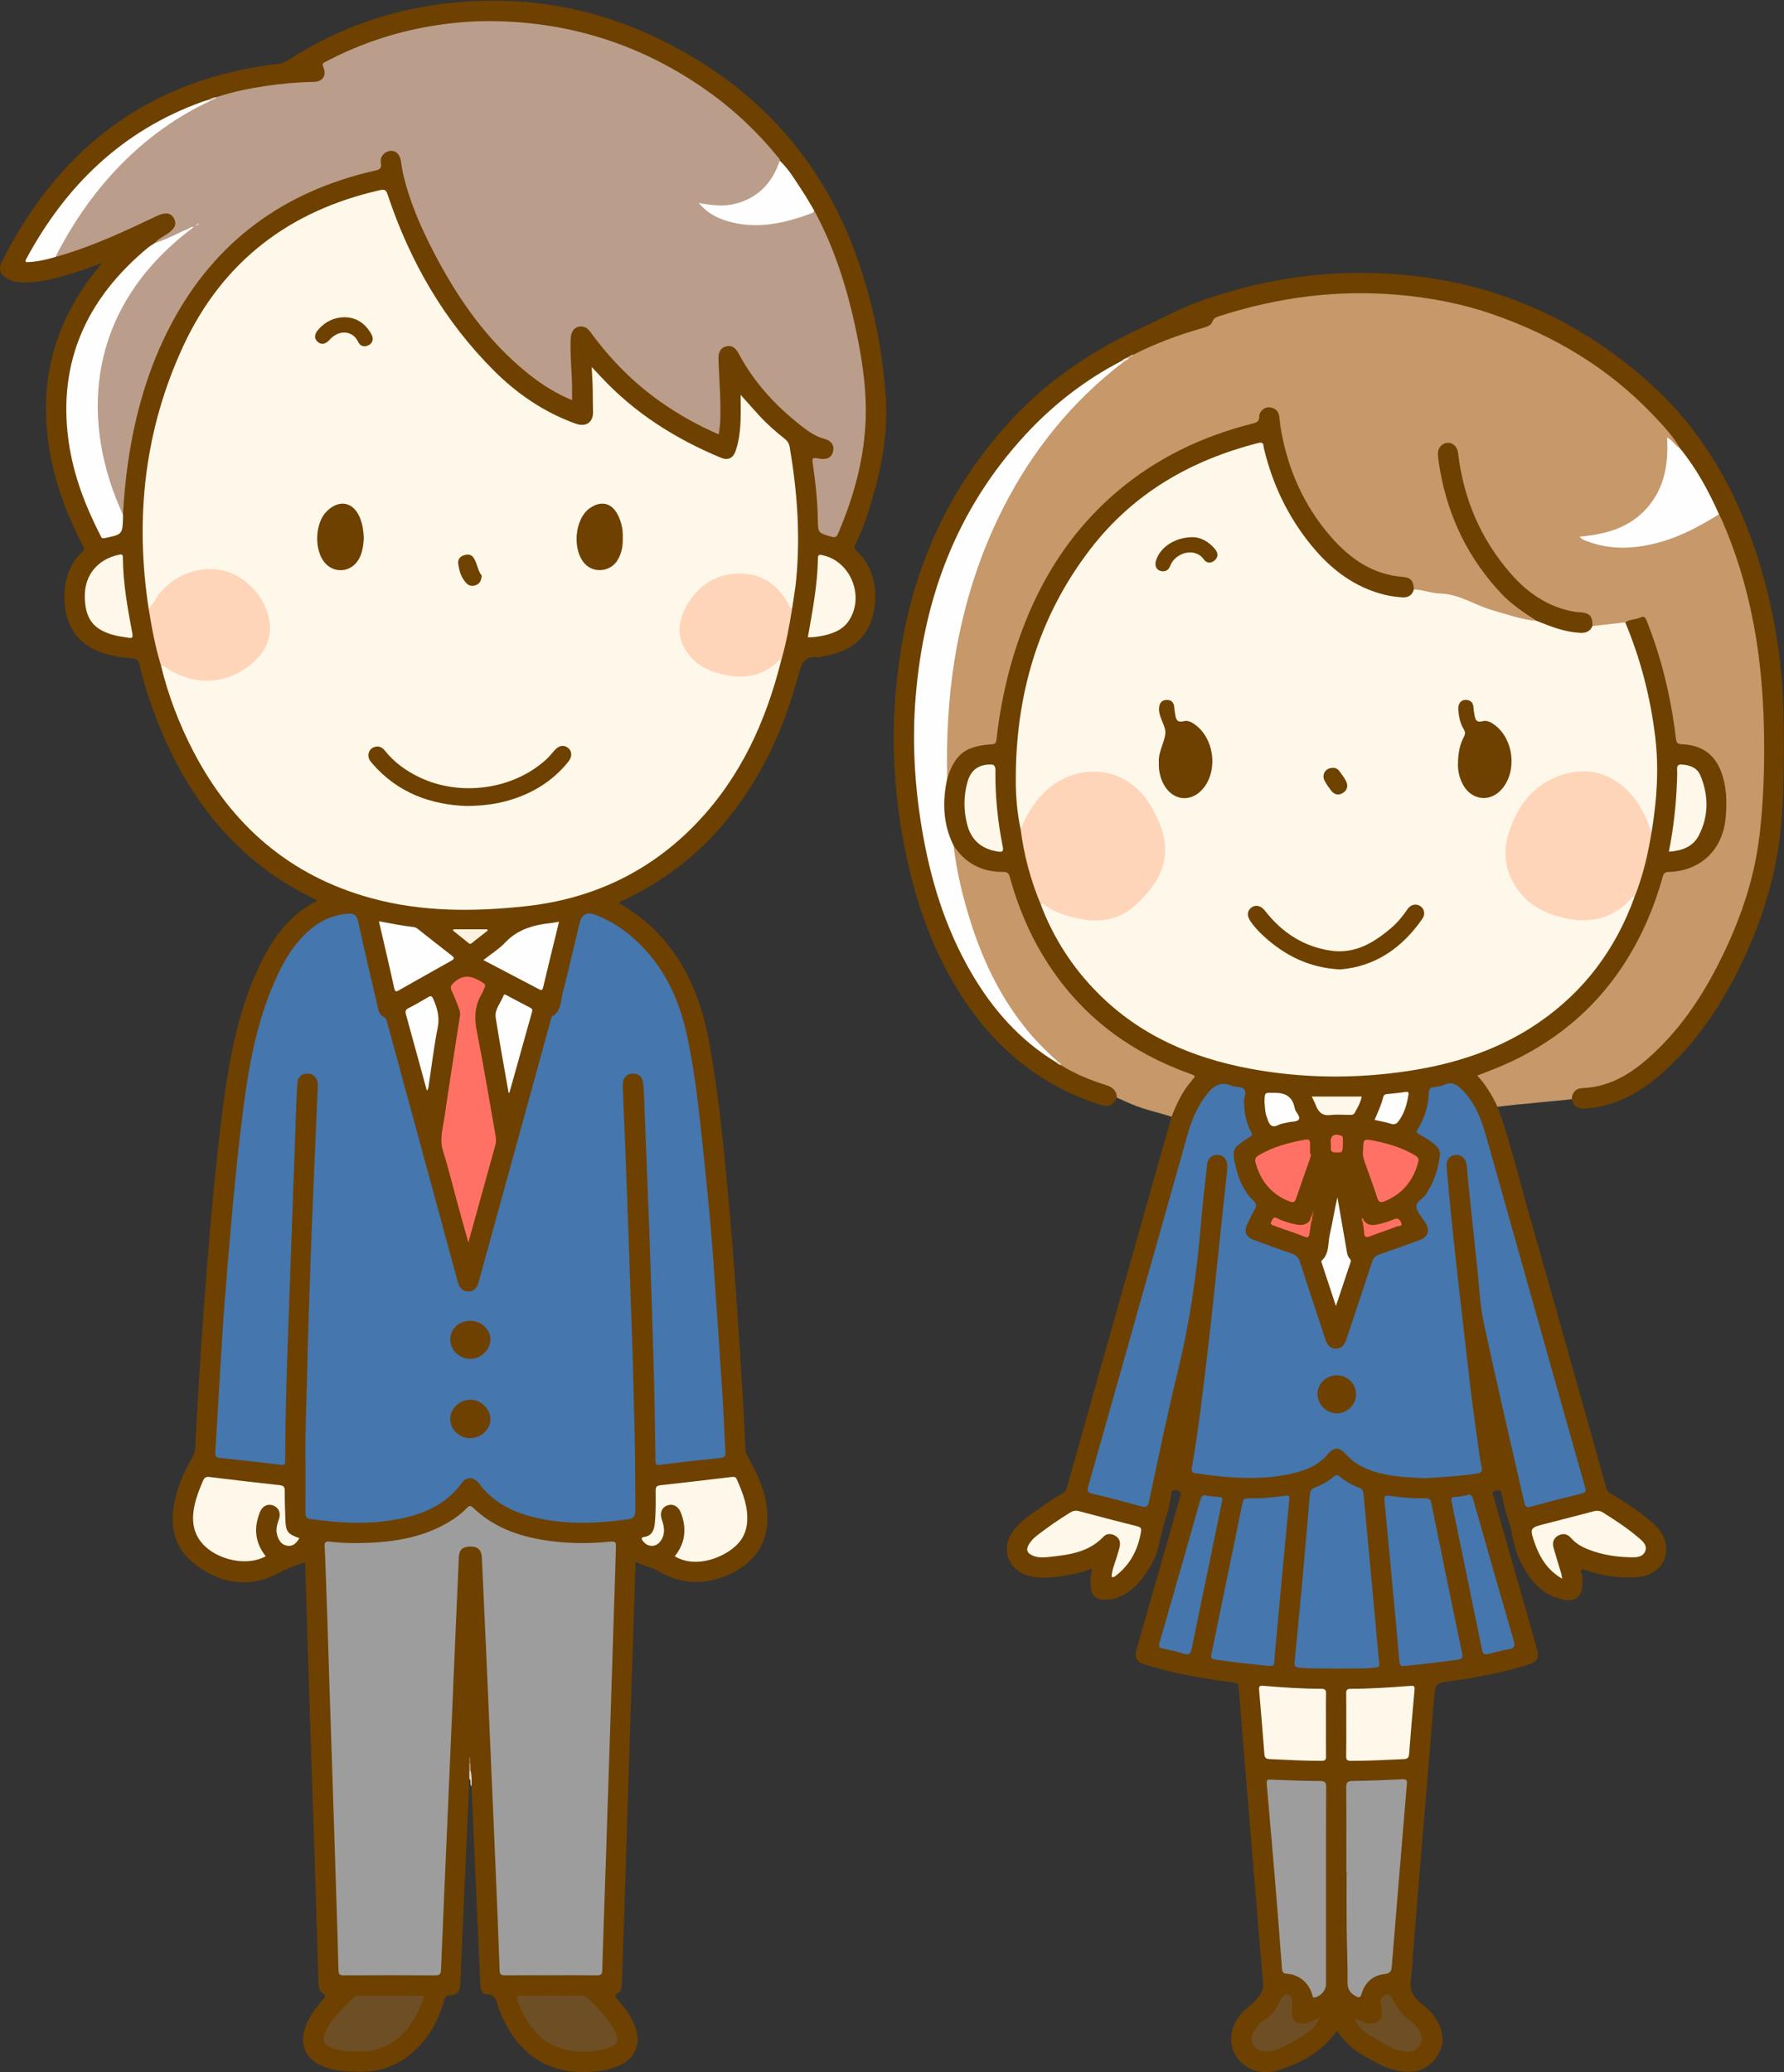<?xml version="1.0" encoding="UTF-8"?>
<!DOCTYPE svg PUBLIC "-//W3C//DTD SVG 1.1//EN" "http://www.w3.org/Graphics/SVG/1.1/DTD/svg11.dtd">
<svg version="1.1" xmlns="http://www.w3.org/2000/svg" xmlns:xlink="http://www.w3.org/1999/xlink" x="0" y="0" width="1407" height="1634" viewBox="0, 0, 1407, 1634">
  <rect x="0" y="0" width="1407" height="1634" fill="#333333" stroke="none"/>
  <defs>
    <clipPath id="Clip_1">
      <path d="M0.06,0.49 L1406.91,0.49 L1406.91,1634 L0.06,1634 z"/>
    </clipPath>
  </defs>
  <g id="Layer_1">
    <g clip-path="url(#Clip_1)">
      <path d="M370.14,1402.61 C367.771,1456.48 365.405,1510.34 363.03,1564.2 C362.753,1570.49 360.587,1573.14 354.378,1573.39 C351.198,1573.52 351.048,1575.43 350.444,1577.4 C345.985,1591.92 339.315,1605.19 328.247,1615.86 C316.23,1627.45 301.953,1633.55 285.087,1633.58 C275.557,1633.59 266.1,1633.45 256.986,1630.27 C240.32,1624.45 234.647,1610.83 242.214,1594.88 C245.452,1588.06 249.945,1582.08 254.927,1576.46 C256.449,1574.74 257.937,1573.55 254.724,1571.8 C251.888,1570.25 251.273,1567.17 251.18,1564 C250.337,1535.22 249.479,1506.44 248.545,1477.66 C247.097,1433.08 245.552,1388.5 244.112,1343.92 C242.983,1308.98 241.954,1274.04 240.863,1239.11 C240.791,1236.81 240.563,1234.52 240.385,1231.89 C233.702,1234.42 227.191,1236.3 221.06,1239.74 C196.115,1253.72 170.761,1248.26 150.818,1230.89 C135.443,1217.5 133.873,1199.66 138.398,1180.86 C141.103,1169.62 145.904,1159.21 151.644,1149.23 C153.097,1146.71 153.8,1144.16 153.95,1141.23 C156.497,1091.53 159.757,1041.88 163.776,992.277 C166.841,954.445 170.301,916.658 175.069,879.002 C179.713,842.32 185.659,805.916 200.103,771.527 C208.353,751.886 218.576,733.52 235.383,719.664 C239.89,715.948 244.829,712.899 250.521,710.104 C234.414,702.441 219.555,693.664 205.881,682.963 C168.285,653.541 142.82,615.326 125.212,571.456 C119.018,556.024 113.847,540.239 110.004,524.05 C109.267,520.945 108.168,519.478 104.58,519.207 C96.802,518.618 89.059,517.48 81.558,515.031 C62.885,508.936 52.527,495.679 51.054,476.116 C49.858,460.229 53.245,445.976 65.286,434.736 C67.37,432.791 65.872,431.546 65.11,430.05 C54.505,409.238 45.901,387.696 40.941,364.786 C28.431,307.008 40.603,255.256 78.636,209.781 C79.057,209.277 79.446,208.747 80.524,207.365 C73.296,209.923 67.038,212.301 60.676,214.357 C46.727,218.865 32.691,223.031 17.79,222.698 C13.22,222.595 8.832,221.726 4.94,219.241 C0.05,216.119 -1.286,211.906 1.275,206.796 C43.563,122.433 109.001,68.388 203.549,52.554 C208.304,51.758 213.096,51.161 217.885,50.586 C221.673,50.132 224.926,48.986 228.304,46.805 C261.551,25.333 297.812,11.317 336.833,4.871 C401.86,-5.871 464.345,3.076 523.249,32.434 C599.852,70.613 652.441,130.274 678.961,212.14 C689.927,245.992 696.813,280.658 698.75,316.24 C700.406,346.654 693.656,375.74 684.593,404.435 C681.888,413.001 678.468,421.306 674.575,429.396 C673.566,431.492 673.483,432.706 675.424,434.394 C694.319,450.828 693.009,480.897 683.981,496.52 C676.307,509.802 663.536,514.884 649.368,517.581 C647.898,517.861 646.377,518.449 644.949,518.285 C634.52,517.091 632.066,523.305 629.724,532.065 C617.993,575.922 599.219,616.374 569.367,651.127 C547.895,676.123 522.171,695.499 492.367,709.502 C490.902,710.19 489.117,710.39 488.212,712.062 C530.022,736.235 550.362,774.471 558.977,820.279 C566.554,860.564 570.461,901.316 574.226,942.09 C579.154,995.46 582.642,1048.93 585.857,1102.42 C586.675,1116.04 587.345,1129.67 587.954,1143.3 C588.066,1145.81 589.294,1147.72 590.415,1149.72 C597.672,1162.73 603.83,1176.17 605.049,1191.23 C606.959,1214.83 596.688,1231.55 575.212,1241.4 C555.704,1250.34 536.748,1249.55 518.502,1238.49 C513.08,1235.21 506.919,1234.79 501.257,1231.53 C500.436,1257.09 499.65,1282.02 498.831,1306.94 C497.585,1344.86 496.284,1382.78 495.068,1420.71 C493.947,1455.64 492.922,1490.58 491.825,1525.52 C491.417,1538.5 490.929,1551.47 490.468,1564.44 C490.378,1566.98 490.2,1569.75 487.854,1571.14 C484.322,1573.22 485.245,1574.81 487.474,1577.29 C493.733,1584.27 499.272,1591.81 501.83,1600.99 C505.133,1612.85 500.458,1622.92 489.358,1628.32 C484.698,1630.59 479.721,1631.87 474.592,1632.69 C437.681,1638.56 409.558,1622.83 395.173,1588.18 C394.346,1586.19 393.591,1584.16 392.92,1582.11 C391.429,1577.56 390.897,1572.7 383.954,1572.67 C380.426,1572.65 378.976,1568.91 378.82,1565.16 C377.922,1543.55 376.905,1521.94 375.945,1500.33 C374.587,1469.75 373.243,1439.16 371.893,1408.57 C371.247,1404.62 371.35,1400.59 370.696,1396.64 C370.38,1394.69 370.596,1392.72 370.533,1390.76 C370.695,1388.98 370.185,1387.15 371.007,1384.95 C370.128,1387.13 370.682,1388.96 370.503,1390.73 C370.549,1392.72 370.398,1394.7 370.615,1396.68 C371.081,1398.71 371.402,1400.73 370.14,1402.61" fill="#6E4100"/>
      <path d="M1181.06,872.731 C1190.73,898.957 1197.07,926.173 1204.72,952.99 C1225.61,1026.17 1246.14,1099.44 1266.71,1172.71 C1267.46,1175.4 1268.82,1176.88 1271.11,1178.21 C1282.5,1184.82 1293.44,1192.12 1303.35,1200.8 C1310.85,1207.36 1315.51,1215.49 1313.7,1225.92 C1312.04,1235.41 1302.93,1242.63 1291.5,1243.6 C1277.71,1244.76 1264.33,1242.38 1251.2,1238.33 C1249.96,1237.94 1248.62,1236.85 1247.46,1237.81 C1246.18,1238.85 1247.19,1240.18 1247.67,1241.41 C1247.96,1242.15 1247.89,1243.04 1247.96,1243.87 C1249.25,1259.87 1242.41,1265.17 1227.17,1259.76 C1214.07,1255.11 1206.31,1244.78 1200.02,1233.16 C1195.7,1225.2 1193.79,1216.55 1192.08,1207.63 C1190.81,1201.01 1187.8,1194.56 1186.46,1187.76 C1185.89,1184.83 1185.1,1181.93 1184.48,1179 C1183.94,1176.4 1183.98,1174.15 1179.71,1175.35 C1175.45,1176.56 1177.51,1178.72 1178.03,1180.53 C1188.11,1216.01 1198.27,1251.47 1208.41,1286.93 C1209.65,1291.25 1210.84,1295.57 1212.05,1299.89 C1214.14,1307.37 1212.58,1310.4 1205.29,1312.66 C1185.54,1318.78 1165.31,1322.69 1144.86,1325.49 C1131.67,1327.3 1131.92,1327.11 1130.86,1340.62 C1128.16,1375.13 1125.18,1409.62 1122.32,1444.11 C1119.85,1473.98 1117.38,1503.84 1114.93,1533.71 C1114.17,1542.99 1113.86,1552.34 1112.62,1561.56 C1111.49,1569.97 1115.32,1575.5 1121.42,1580.17 C1129.77,1586.57 1135.82,1594.38 1137.44,1605.1 C1139.47,1618.54 1127.13,1632.96 1113.56,1633.62 C1103.88,1634.08 1095.18,1631.62 1086.8,1627.17 C1067.55,1616.92 1064.85,1614.81 1054.34,1601.44 C1042.62,1618.02 1025.7,1627.09 1006.99,1632.72 C990.499,1637.67 973.952,1627.82 971.385,1612.1 C969.211,1598.79 976.281,1589.05 986.022,1581.18 C989.747,1578.17 992.875,1575.02 994.937,1570.71 C995.896,1568.7 996.383,1566.86 996.19,1564.55 C992.112,1516.13 988.128,1467.69 984.144,1419.25 C981.728,1389.89 979.234,1360.53 977.063,1331.14 C976.756,1326.98 974.608,1326.92 971.658,1326.55 C948.696,1323.65 925.961,1319.58 903.788,1312.79 C895.988,1310.4 894.437,1307.4 896.732,1299.36 C908.038,1259.75 919.34,1220.14 930.707,1180.55 C931.552,1177.6 931.839,1175.89 927.846,1175.17 C925.211,1174.69 924.423,1174.71 923.914,1177.4 C922.738,1183.6 921.916,1189.98 919.791,1195.88 C915.053,1209.01 914.664,1223.51 906.95,1235.72 C901.641,1244.12 895.815,1251.91 887.084,1257.04 C881.647,1260.24 875.785,1261.86 869.437,1261.34 C864.557,1260.93 861.535,1258.57 860.555,1253.49 C859.526,1248.15 860.192,1242.93 861.203,1237.03 C852.33,1239.97 843.881,1242.16 835.185,1243.09 C827.082,1243.95 818.926,1244.92 810.915,1242.45 C794.138,1237.27 788.831,1220.16 799.755,1206.33 C804.555,1200.26 810.65,1195.6 817.031,1191.31 C823.931,1186.67 830.456,1181.42 837.95,1177.75 C840.693,1176.4 841.116,1174.09 841.772,1171.77 C854.862,1125.39 867.894,1079 880.981,1032.63 C895.285,981.945 909.633,931.27 923.962,880.59 C923.717,875.517 926.328,871.311 928.455,867.087 C931.143,861.749 934.148,856.489 938.292,852.098 C940.9,849.334 939.686,848.392 936.837,847.394 C917.234,840.524 899.007,830.994 881.93,819.164 C853.862,799.719 832.243,774.617 816.078,744.681 C807.338,728.496 800.732,711.44 795.716,693.768 C794.825,690.63 793.393,688.98 789.9,688.866 C772.862,688.311 759.524,681.12 750.525,666.386 C741.92,649.605 741.848,632.035 745.661,614.104 C747.073,610.908 747.556,607.369 749.256,604.269 C755.705,592.511 765.53,585.969 778.998,585.44 C782.93,585.285 784.298,583.956 784.816,579.917 C791.459,528.173 806.411,479.262 836.083,435.771 C858.307,403.196 886.742,377.282 921.518,358.333 C942.001,347.172 963.59,339.085 986.037,333.096 C989.199,332.252 991.257,331.062 992.13,327.521 C993.349,322.573 997.366,319.727 1001.46,320.006 C1005.74,320.298 1009.61,323.851 1010.23,328.835 C1012.22,344.965 1015.98,360.614 1022.15,375.669 C1030.46,395.937 1041.69,414.397 1057.46,429.669 C1071.02,442.799 1086.69,452.207 1106.25,453.52 C1113.16,453.984 1115.98,457.55 1116.11,464.764 C1114.21,470.616 1111.11,472.771 1104.97,472.27 C1084.49,470.598 1066.63,462.564 1051.23,449.225 C1023.38,425.083 1006.48,394.223 996.905,359.015 C996.511,357.569 996.093,356.121 995.828,354.649 C995.219,351.268 993.447,350.352 990.114,351.243 C976.244,354.949 962.715,359.61 949.574,365.375 C922.58,377.217 898.485,393.467 877.772,414.376 C852.285,440.105 834.281,470.668 821.907,504.594 C812.1,531.479 805.903,559.192 803.108,587.687 C800.93,609.89 803.061,631.864 806.104,653.814 C809.108,673.887 814.345,693.361 821.742,712.256 C829.95,733.604 841.546,752.954 856.218,770.465 C883.693,803.257 919.07,823.466 959.725,835.149 C982.386,841.661 1005.56,844.924 1029.08,846.498 C1041.59,847.334 1054.08,847.691 1066.52,847.159 C1109.97,845.301 1152.28,838.247 1191.47,817.906 C1230.66,797.562 1259.8,767.525 1278.98,727.773 C1282.24,721.018 1285.46,714.253 1287.99,707.177 C1294.21,690.231 1298.36,672.755 1301.43,654.998 C1303.74,640.207 1304.99,625.288 1305.33,610.368 C1305.97,581.188 1300.05,552.904 1292.27,524.954 C1289.55,515.174 1286.11,505.643 1282.39,496.207 C1281.78,494.667 1281.07,493.146 1281.08,491.435 C1281.25,489.445 1282.7,488.681 1284.32,488.084 C1285.1,487.795 1285.92,487.633 1286.73,487.435 C1298.45,484.565 1298.32,484.612 1302.55,495.857 C1312.87,523.273 1319.23,551.634 1323.02,580.611 C1323.39,583.417 1324.08,585.013 1327.37,585.443 C1348.05,588.147 1358.4,598.462 1361.89,619.477 C1364.23,633.534 1363.55,647.381 1358.25,660.722 C1351.34,678.145 1337.79,686.962 1319.65,688.701 C1314.69,689.177 1312.73,690.925 1311.48,695.343 C1304.35,720.514 1293.7,744.103 1278.79,765.655 C1258.61,794.803 1232.78,817.57 1201.27,833.874 C1190.47,839.466 1179.43,844.501 1167.48,848.4 C1171.89,854.525 1176.62,860.284 1179.63,867.117 C1180.41,868.899 1181.82,870.545 1181.06,872.731" fill="#6E4100"/>
      <path d="M1115.08,464.766 C1114.82,458.039 1112.64,455.366 1106.45,454.901 C1082.79,453.12 1064.93,440.688 1049.93,423.573 C1028.67,399.326 1015.97,370.895 1010.34,339.24 C1009.7,335.645 1009.43,331.987 1008.93,328.365 C1008.32,323.885 1005.38,321.647 1001.21,321.176 C997.357,320.74 993.184,324.254 993.147,328.454 C993.114,332.173 991.52,333.068 988.329,333.868 C948.007,343.977 911.338,361.494 879.721,388.749 C852.874,411.892 832.143,439.787 816.844,471.752 C802.296,502.147 793.137,534.161 787.96,567.378 C787.141,572.627 786.466,577.904 785.925,583.189 C785.684,585.544 784.988,586.713 782.355,586.888 C761.423,588.282 753.537,594.324 747.085,613.651 C745.294,612.133 745.696,610.019 745.644,608.074 C744.54,566.922 748.465,526.244 758.259,486.265 C771.795,431.019 795.173,380.433 831.417,336.221 C847.089,317.104 864.644,299.888 884.533,285.132 C886.579,283.85 888.609,282.534 890.561,281.101 C891.839,280.359 892.812,279.252 893.904,278.28 C910.76,269.312 928.728,263.179 946.902,257.614 C950.552,256.496 953.73,255.076 955.777,251.695 C957.174,249.389 959.578,248.557 961.97,247.771 C984.52,240.362 1007.63,235.539 1031.14,232.329 C1045.03,230.432 1059.07,229.466 1072.94,229.665 C1110.73,230.205 1147.91,235.096 1183.64,248.64 C1216.28,261.014 1246.87,276.842 1274.35,298.533 C1292.62,312.96 1308.9,329.308 1323.08,347.761 C1324.35,349.421 1326.04,351.066 1325.16,353.559 C1320.82,354.26 1319.81,349.737 1316.24,348.038 C1317.03,367.653 1313.45,385.894 1300.28,401.05 C1287.13,416.187 1269.49,421.833 1249.58,424.285 C1258.3,428.255 1266.8,429.94 1275.57,430.305 C1294.8,431.104 1312.82,426.322 1330.04,418.1 C1337.24,414.659 1344.39,411.086 1351.07,406.662 C1352.58,405.663 1354.13,404.551 1356.15,405.316 C1358.11,406.556 1358.88,408.614 1359.74,410.594 C1375.82,447.56 1384.7,486.331 1389.46,526.254 C1393.16,557.29 1392.72,588.411 1392.1,619.492 C1391.3,659.22 1384.35,697.893 1368.6,734.713 C1355.36,765.685 1339.09,794.819 1316.6,820.073 C1302.29,836.147 1285.94,849.693 1265,856.556 C1261.66,857.649 1258.24,858.803 1254.78,858.758 C1248.13,858.672 1242.7,860.366 1239.64,866.795 C1224.87,868.224 1210.09,869.632 1195.32,871.094 C1190.56,871.566 1185.81,872.181 1181.06,872.731 C1176.95,863.964 1172.07,855.677 1165.05,848.113 C1176.74,843.731 1187.92,839.266 1198.68,833.762 C1245.82,809.633 1279.12,772.775 1299.88,724.274 C1304.47,713.55 1308.26,702.55 1311.36,691.32 C1312.08,688.693 1313.03,687.634 1316,687.551 C1341.47,686.842 1358.85,669.822 1361.03,644.487 C1362.09,632.209 1361.79,620.239 1357.47,608.615 C1352.17,594.315 1341.41,587.395 1326.53,586.888 C1322.66,586.757 1322.13,585.482 1321.72,582.037 C1317.87,550.046 1310.51,518.908 1298.47,488.942 C1297.52,486.581 1296.32,485.711 1294.01,486.82 C1290.12,488.684 1285.47,488.17 1281.8,490.733 C1273.72,494.006 1265.18,494.143 1256.66,494.394 C1254.96,493.73 1254.8,492.152 1254.6,490.693 C1254.03,486.54 1251.32,484.49 1247.51,484.174 C1220.19,481.912 1200.69,466.642 1184.64,446.03 C1165.22,421.076 1153.3,392.859 1149.37,361.378 C1149.19,359.892 1148.92,358.412 1148.57,356.958 C1147.62,352.955 1144.6,350.392 1141.33,350.731 C1138.05,351.07 1135.27,354.218 1135.37,358.233 C1135.51,363.891 1136.5,369.496 1137.68,375.019 C1144.08,405.117 1156.17,432.563 1175.69,456.59 C1184.9,467.931 1195.38,477.742 1207.91,485.343 C1209.57,486.352 1212.7,486.775 1211.59,490.137 C1209.51,491.346 1207.38,490.66 1205.28,490.235 C1187.79,486.684 1170.9,481.166 1154.62,473.902 C1149.82,471.758 1144.89,470.769 1139.78,470.02 C1131.44,468.797 1122.92,468.336 1115.08,464.766" fill="#C6986A"/>
      <path d="M1325.02,353.586 C1319.3,343.53 1311.37,335.211 1303.49,326.943 C1268.2,289.905 1225.51,264.609 1177.42,247.871 C1153.25,239.458 1128.4,234.755 1102.96,232.506 C1054.74,228.243 1007.82,234.411 961.896,249.21 C959.529,249.973 957.354,250.535 956.295,253.459 C955.135,256.661 951.886,257.693 948.753,258.575 C929.837,263.903 911.472,270.677 893.95,279.636 C892.828,280.803 891.029,280.895 889.96,282.151 C888.204,283.384 886.34,284.435 884.477,285.495 C867.673,295.718 851.049,306.172 835.906,318.835 C806,343.841 782.185,373.71 763.757,408.006 C743.393,445.903 731.22,486.368 725.663,528.891 C722.834,550.538 721.435,572.337 722.422,594.147 C724.013,629.328 728.456,664.141 738.471,698.047 C748.268,731.216 762.089,762.458 783.078,790.212 C796.979,808.592 813.7,823.944 833.046,836.445 C834.456,837.509 836.058,838.253 837.591,839.113 C848.65,845.735 860.627,850.254 872.73,854.481 C875.746,855.534 878.799,856.596 880.456,859.567 C881.476,861.397 882.705,863.411 880.867,865.527 C877.145,872.35 874.783,873.325 867.127,870.883 C818.063,855.231 781.821,823.646 755.199,780.319 C733.513,745.028 720.721,706.374 712.99,665.914 C706.657,632.766 703.857,599.278 705.214,565.568 C708.807,476.277 736.701,396.41 798.455,330.202 C827.892,298.642 863.18,275.31 902.483,257.499 C916.925,250.955 930.772,243.074 945.793,237.735 C984.801,223.871 1024.91,215.871 1066.37,215.231 C1156.74,213.835 1235.93,242.917 1302.83,303.717 C1341.45,338.817 1367.04,382.717 1383.74,431.888 C1399.44,478.126 1406.74,525.78 1406.88,574.567 C1406.96,601.707 1407.1,628.829 1404.2,655.896 C1400.66,688.979 1391.25,720.365 1377.72,750.565 C1362.77,783.909 1343.79,814.664 1317.33,840.273 C1300.96,856.125 1282.63,868.78 1259.62,872.999 C1256.2,873.626 1252.69,873.834 1249.21,874.072 C1243.96,874.431 1240.58,872.179 1239.64,866.795 C1239.81,861.381 1242.87,858.235 1247.99,858.023 C1272.14,857.028 1290.21,844.059 1306.63,828.212 C1331.3,804.392 1348.63,775.493 1362.76,744.558 C1373.86,720.263 1382.12,695.019 1386.31,668.597 C1388,657.952 1389.01,647.173 1389.79,636.415 C1391.56,611.823 1391.76,587.162 1390.79,562.552 C1388.7,509.835 1379.29,458.596 1357.98,409.968 C1357.31,408.448 1356.48,407 1355.73,405.519 C1354.25,404.86 1353.59,403.551 1352.94,402.163 C1345.66,386.432 1337,371.512 1326.63,357.6 C1325.74,356.396 1324.72,355.26 1325.02,353.586" fill="#6E4100"/>
    </g>
    <path d="M880.867,865.527 C880.685,859.846 877.379,857.199 872.201,855.575 C859.886,851.711 847.936,846.903 836.94,839.998 C835.93,838.575 834.372,837.859 832.977,836.928 C817.306,824.202 804.481,808.981 793.75,791.963 C770.511,755.107 758.256,714.342 751.158,671.76 C750.86,669.971 750.393,668.108 752.027,666.626 C761.303,680.974 774.716,687.693 791.564,687.536 C795.73,687.497 796.019,690.133 796.754,692.775 C803.898,718.466 814.603,742.546 829.668,764.575 C856.629,804 893.455,830.47 938.106,846.529 C943.222,848.369 943.195,848.279 939.597,852.44 C932.43,860.73 927.928,870.515 923.962,880.591 C913.594,877.146 902.798,875.059 892.702,870.759 C888.734,869.068 884.811,867.274 880.867,865.527" fill="#C6986A"/>
    <path d="M371.208,1396.4 C372.177,1400.42 372.045,1404.49 371.893,1408.57 C370.025,1406.96 372.034,1404.21 370.14,1402.61 C370.145,1400.61 370.151,1398.62 370.156,1396.62 C370.411,1396.08 370.762,1396 371.208,1396.4" fill="#E0D8CF"/>
    <path d="M616.096,520.722 C604.167,568.555 584.297,612.324 549.936,648.49 C513.008,687.357 467.254,708.909 414.355,714.602 C373.522,718.996 332.588,719.175 292.472,708.139 C228.599,690.568 182.866,650.839 152.553,592.598 C141.318,571.012 132.674,548.404 126.953,524.716 C128.857,523.726 128.939,523.61 130.611,524.789 C138.852,530.602 148.231,533.19 158.014,534.815 C181.924,538.788 200.32,525.372 209.521,505.762 C212.145,500.168 212.53,494.168 210.777,488.193 C205.071,468.74 193.874,454.615 172.852,450.968 C154.525,447.789 139.605,454.611 127.434,468.112 C124.989,470.825 123.051,473.961 121.2,477.136 C120.368,478.562 119.756,480.774 117.201,479.697 C106.301,408.171 113.996,338.826 144.456,273.03 C175.391,206.206 228.366,165.967 300.017,149.855 C304.38,148.874 304.942,151.113 305.946,154.115 C323.468,206.479 350.4,253.218 389.654,292.369 C408.096,310.763 429.27,325.15 454.037,334.084 C462.439,337.115 467.878,332.686 467.698,325.009 C467.562,319.209 467.572,313.372 467.482,307.555 C467.394,301.909 466.98,296.267 466.65,289.374 C469.605,292.513 471.806,294.829 473.982,297.169 C500.521,325.703 532.643,345.976 568.38,360.865 C574.265,363.316 578.309,361.295 580.329,355.139 C584.614,342.078 584.253,328.563 584.126,315.076 C584.117,314.113 584.125,313.15 584.125,311.354 C589.151,316.957 593.687,322.082 598.298,327.138 C604.595,334.041 611.537,340.273 618.894,346.003 C621.193,347.794 622.357,349.825 622.822,352.551 C628.727,387.146 631.28,421.914 627.949,456.949 C627.225,464.559 625.84,472.106 624.76,479.681 C621.306,480.652 621.09,477.465 620.078,475.739 C613.798,465.038 605.049,457.632 592.812,454.754 C567.069,448.7 539.578,468.458 537.424,494.702 C536.477,506.244 541.843,515.367 550.827,521.622 C565.447,531.8 581.612,535.383 599.1,529.414 C604.118,527.701 607.954,524.24 612.129,521.231 C613.133,520.507 614.418,517.787 616.096,520.722" fill="#FEF8EA"/>
    <path d="M240.926,1151.99 C240.438,1131.1 241.78,1106.64 242.246,1082.17 C242.845,1050.73 244.12,1019.3 245.178,987.874 C245.732,971.413 246.404,954.956 247.093,938.5 C248.248,910.913 249.458,883.328 250.65,855.742 C250.86,850.877 247.789,846.989 243.378,846.571 C238.434,846.102 234.885,848.815 234.501,854.481 C233.734,865.764 233.459,877.083 233.048,888.39 C231.983,917.656 230.953,946.924 229.91,976.192 C229.246,994.813 228.632,1013.44 227.912,1032.06 C226.369,1071.98 225.033,1111.9 224.958,1151.85 C224.952,1154.64 224.422,1155.48 221.256,1155.07 C205.429,1153.04 189.564,1151.3 173.692,1149.65 C170.745,1149.35 169.609,1148.47 169.799,1145.41 C171.17,1123.33 172.386,1101.24 173.732,1079.17 C174.775,1062.06 175.778,1044.96 177.082,1027.87 C178.828,1005 180.706,982.131 182.792,959.283 C184.681,938.589 186.67,917.897 189.069,897.257 C193.909,855.603 199.168,813.995 216.105,775.02 C223.394,758.246 232.258,742.478 247.09,730.974 C255.06,724.794 264.119,721.362 274.161,720.505 C278.666,720.12 281.318,721.183 282.461,726.531 C287.324,749.281 292.792,771.902 298.005,794.578 C298.695,797.58 299.539,800.435 302.61,801.864 C304.762,802.866 305.009,804.937 305.524,806.827 C318.032,852.702 330.52,898.582 343.009,944.462 C349.035,966.6 355.076,988.734 361.063,1010.88 C362.221,1015.17 364.601,1018.32 369.208,1018.35 C373.772,1018.39 376.232,1015.49 377.44,1011.08 C388.911,969.236 400.492,927.422 412.016,885.592 C419.478,858.507 426.895,831.41 434.344,804.322 C434.607,803.363 434.711,801.934 435.361,801.573 C442.507,797.607 441.976,790.01 443.606,783.681 C448.414,765.013 452.69,746.208 457.198,727.461 C458.726,721.109 463.007,718.894 469.394,721.276 C480.926,725.577 491.099,732.154 500.228,740.328 C523.242,760.937 535.636,787.372 541.94,817.065 C546.571,838.874 549.6,860.943 552.009,883.088 C554.76,908.373 557.413,933.672 559.76,958.997 C561.478,977.539 562.717,996.128 564.023,1014.71 C566.028,1043.24 567.996,1071.78 569.802,1100.32 C570.747,1115.27 571.239,1130.24 572.106,1145.18 C572.298,1148.49 571.118,1149.35 567.953,1149.67 C552.243,1151.26 536.542,1152.98 520.887,1155.04 C517.462,1155.49 516.992,1154.62 516.948,1151.62 C516.623,1129.15 516.31,1106.67 515.705,1084.2 C514.844,1052.26 513.774,1020.34 512.718,988.406 C512.14,970.948 511.417,953.494 510.74,936.038 C509.746,910.437 508.744,884.836 507.712,859.235 C507.632,857.25 507.335,855.268 507.059,853.296 C506.498,849.295 504.088,846.986 500.161,846.612 C496.084,846.225 493.092,847.872 491.676,851.999 C490.826,854.476 491.184,856.951 491.281,859.427 C491.905,875.385 492.617,891.34 493.224,907.299 C494.267,934.731 495.279,962.164 496.259,989.598 C496.966,1009.39 497.485,1029.18 498.293,1048.97 C499.319,1074.08 499.618,1099.21 500.404,1124.33 C501.091,1146.31 500.827,1168.28 501.11,1190.26 C501.175,1195.31 500.073,1197.41 494.573,1198.13 C468.802,1201.52 443.167,1202.46 417.817,1195.53 C401.871,1191.16 387.957,1183.46 377.836,1169.83 C373.853,1164.47 368.031,1164.11 364.426,1169.08 C351.03,1187.57 331.656,1194.99 310.254,1198.54 C288.364,1202.18 266.501,1200.95 244.656,1197.69 C241.068,1197.16 240.906,1195.25 240.912,1192.57 C240.942,1180.25 240.926,1167.92 240.926,1151.99" fill="#4576AD"/>
    <path d="M641.963,165.732 C659.75,198.345 669.984,233.511 676.982,269.746 C680.773,289.376 683.343,309.201 682.774,329.213 C681.863,361.216 673.484,391.549 660.921,420.837 C659.778,423.5 658.405,424.041 655.528,423.187 C645.254,420.137 645.199,420.272 644.996,409.702 C644.718,395.213 643.278,380.827 641.156,366.502 C640.312,360.807 640.499,360.597 645.995,361.623 C652.036,362.75 655.903,360.793 657.042,356.035 C658.203,351.186 655.706,347.481 649.966,345.961 C643.008,344.117 637.307,339.997 631.822,335.719 C611.515,319.883 594.408,301.218 582.273,278.295 C580.215,274.407 577.252,271.99 572.594,273.147 C568.196,274.24 566.472,277.828 566.64,283.293 C567.152,299.927 568.792,316.535 567.959,333.199 C567.81,336.168 567.264,339.118 566.848,342.522 C550.27,335.357 534.941,326.742 520.516,316.545 C499.663,301.806 481.975,283.833 466.776,263.357 C465.102,261.101 463.548,258.604 460.593,257.781 C454.938,256.204 450.486,259.903 450.129,266.486 C449.416,279.655 451.071,292.764 451.174,305.913 C451.199,309.021 451.178,312.13 451.178,315.538 C438.573,310.364 427.223,303.206 416.681,294.762 C384.206,268.748 361.028,235.436 342.084,198.906 C331.723,178.929 322.723,158.364 317.758,136.27 C317.067,133.195 316.646,130.056 316.178,126.934 C315.385,121.652 312.18,118.572 307.808,118.977 C303.251,119.4 299.442,123.532 300.354,128.449 C301.305,133.578 298.474,133.899 294.917,134.716 C223.573,151.106 169.515,190.432 135.031,255.581 C116.926,289.786 106.536,326.415 100.984,364.562 C98.994,378.233 97.76,391.965 96.952,405.746 C95.018,405.766 94.507,404.196 93.951,402.868 C81.324,372.709 73.597,341.5 75.909,308.59 C78.346,273.896 91.018,242.971 112.685,215.795 C123.152,202.667 134.94,190.847 147.745,181.942 C141.355,185.31 133.602,188.675 125.797,191.92 C124.59,192.422 123.22,192.741 122.029,191.682 C124.631,188.547 128.294,186.836 131.592,184.658 C137.983,180.437 139.658,176.849 137.154,172.191 C134.683,167.594 130.295,167.141 123.308,170.49 C100.072,181.625 76.68,192.399 52.059,200.215 C49.373,201.067 46.64,201.772 43.928,202.546 C42.734,200.362 44.214,198.659 45.127,197.006 C56.254,176.854 68.842,157.752 84.012,140.311 C103.459,117.952 126.162,99.768 151.81,85.123 C156.146,82.647 160.693,80.594 165.438,79.012 C167.338,78.255 169.319,77.676 171.036,76.506 C183.654,72.332 196.64,69.723 209.745,67.761 C222.079,65.914 234.49,64.799 246.986,64.618 C254.62,64.507 257.826,59.717 254.893,52.602 C253.74,49.802 255.359,49.488 256.907,48.669 C281.035,35.907 306.517,26.961 333.304,21.784 C352.958,17.985 372.806,16.229 392.832,16.728 C452.7,18.222 507.152,36.231 556.215,70.508 C577.765,85.563 596.787,103.383 613.431,123.735 C614.154,124.619 615.135,125.381 614.991,126.723 C616.649,129.129 615.23,131.225 614.184,133.239 C601.547,157.582 582.882,165.955 557.546,162.483 C556.771,162.377 556.012,162.133 554.431,161.933 C563.555,169.934 573.555,173.88 584.647,175.313 C604.714,177.907 623.595,173.334 641.963,165.732" fill="#BB9D8C"/>
    <path d="M434.611,1557.53 C422.447,1557.53 410.283,1557.45 398.122,1557.59 C395.145,1557.62 394.164,1556.78 394.054,1553.67 C393.11,1527.07 392.008,1500.47 390.891,1473.88 C389.592,1442.96 388.235,1412.05 386.892,1381.14 C385.904,1358.38 384.918,1335.61 383.896,1312.85 C382.628,1284.6 381.329,1256.36 380.029,1228.12 C379.761,1222.3 376.849,1219.44 371.348,1219.49 C364.714,1219.55 362.16,1221.84 361.873,1228.22 C360.813,1251.82 359.786,1275.42 358.766,1299.02 C357.415,1330.26 356.091,1361.5 354.741,1392.74 C353.801,1414.51 352.832,1436.28 351.885,1458.05 C350.502,1489.79 349.092,1521.53 347.804,1553.28 C347.677,1556.42 346.806,1557.62 343.445,1557.6 C319.286,1557.47 295.126,1557.48 270.966,1557.59 C267.964,1557.6 267.027,1556.81 266.951,1553.69 C266.393,1530.9 265.635,1508.12 264.912,1485.33 C263.924,1454.23 262.918,1423.13 261.905,1392.04 C261.256,1372.08 260.566,1352.13 259.92,1332.17 C258.903,1300.74 258.034,1269.31 256.795,1237.88 C256.553,1231.74 256.444,1225.58 256.006,1219.45 C255.786,1216.37 256.776,1215.23 259.915,1215.6 C270.187,1216.82 280.516,1216.99 290.832,1216.54 C313,1215.58 334.473,1211.78 353.903,1200.2 C359.07,1197.12 363.929,1193.6 368.064,1189.21 C369.821,1187.35 370.934,1186.72 373.178,1188.89 C389.037,1204.18 408.704,1211.28 429.997,1214.55 C446.348,1217.06 462.784,1217.39 479.266,1215.78 C485.873,1215.13 485.932,1215.27 485.731,1221.74 C484.744,1253.34 483.736,1284.93 482.727,1316.53 C482.068,1337.15 481.399,1357.77 480.728,1378.39 C479.732,1408.99 478.745,1439.59 477.725,1470.19 C476.8,1497.96 475.769,1525.72 474.975,1553.49 C474.877,1556.91 473.73,1557.63 470.599,1557.59 C458.605,1557.44 446.607,1557.53 434.611,1557.53" fill="#9D9D9D"/>
    <path d="M117.201,479.697 C121.324,476.682 122.69,471.67 125.817,467.869 C142.629,447.432 174.854,440.361 197.206,461.659 C206.22,470.248 212.326,481.152 212.956,494.066 C213.576,506.769 206.891,516.522 197.734,524.029 C177.291,540.787 150.641,540.87 129.022,525.13 C128.376,524.66 127.85,523.831 126.954,524.716 C122.436,509.984 119.642,494.879 117.201,479.697" fill="#FFD5BA"/>
    <path d="M616.096,520.722 C613.737,519.83 613.098,522.16 611.918,523.159 C600.57,532.763 587.585,535.455 573.267,532.491 C564.429,530.661 555.8,528.092 548.851,521.97 C534.281,509.135 532,493.359 542.166,476.37 C551.31,461.087 565.04,452.551 582.635,452.261 C599.891,451.976 613.029,460.346 621.492,475.632 C622.328,477.142 622.481,479.3 624.76,479.68 C622.539,493.502 620.054,507.268 616.096,520.722" fill="#FFD5BA"/>
    <path d="M122.029,191.682 C131.294,188.899 139.671,184.04 148.555,180.367 C149.86,179.828 150.964,178.491 152.684,179.135 C64.019,245.379 64.825,336.614 96.952,405.746 C96.978,406.078 97.03,406.411 97.024,406.742 C96.747,421.467 96.73,421.386 82.409,424.341 C80.134,424.811 79.839,423.476 79.207,422.243 C67.164,398.723 57.769,374.251 54.11,347.955 C45.38,285.226 68.557,235.368 116.277,195.613 C118.053,194.133 120.105,192.985 122.029,191.682" fill="#FEFEFE"/>
    <path d="M369.374,979.788 C366.446,969.237 363.761,959.667 361.137,950.081 C357.231,935.815 353.737,921.423 349.355,907.306 C346.495,898.096 349.333,889.488 350.591,880.741 C354.421,854.103 358.675,827.525 362.786,800.927 C363.161,798.501 362.45,796.315 361.572,794.144 C359.888,789.981 358.414,785.712 356.412,781.707 C354.656,778.192 355.697,776.758 358.658,774.209 C366.688,767.299 373.597,770.298 380.91,774.961 C382.742,776.129 383.074,777.116 382.111,778.922 C381.332,780.385 380.916,782.053 380.066,783.466 C374.471,792.766 373.894,802.37 376.017,813.045 C381.462,840.411 385.963,867.964 390.827,895.446 C391.264,897.918 391.382,900.391 390.694,902.869 C383.674,928.148 376.675,953.433 369.374,979.788" fill="#FF7164"/>
    <path d="M236.1,1212.87 C233.782,1216.76 231.079,1219.63 226.409,1218.82 C221.904,1218.05 219.898,1214.61 218.637,1210.59 C217.248,1206.18 218.548,1202.09 219.967,1197.95 C221.705,1192.88 219.76,1188.57 215.225,1187 C211.013,1185.53 206.863,1187.63 204.955,1192.42 C200.013,1204.82 201.076,1216.49 209.585,1227.12 C192.607,1236.51 164.731,1228.43 155.706,1211.55 C151.563,1203.8 151.641,1195.56 153.372,1187.23 C154.799,1180.36 157.404,1173.89 160.181,1167.47 C161.184,1165.15 162.488,1164.3 165.103,1164.62 C183.607,1166.88 202.119,1169.09 220.653,1171.1 C223.946,1171.46 224.611,1172.76 224.589,1175.79 C224.536,1183.28 224.796,1190.77 225.069,1198.26 C225.413,1207.72 226.92,1209.7 236.1,1212.87" fill="#FEF8EA"/>
    <path d="M532.152,1227.15 C540.567,1216.73 541.704,1205.24 537.042,1192.95 C535.115,1187.87 530.983,1185.52 526.647,1186.93 C521.988,1188.46 520.085,1192.87 521.971,1198.26 C523.844,1203.61 524.772,1208.91 521.691,1214.12 C518.058,1220.25 510.993,1220.58 506.929,1214.96 C505.69,1213.25 505.736,1212.27 507.878,1211.96 C514.047,1211.08 515.849,1206.8 516.408,1201.39 C517.298,1192.76 517.174,1184.11 517.086,1175.46 C517.056,1172.51 517.852,1171.48 520.834,1171.15 C539.509,1169.1 558.161,1166.84 576.822,1164.66 C578.475,1164.47 580.07,1164.18 580.997,1166.27 C585.87,1177.26 590.309,1188.32 589.18,1200.75 C588.602,1207.12 586.287,1212.63 581.934,1217.3 C572.552,1227.38 549.541,1237.54 532.152,1227.15" fill="#FEF8EA"/>
    <path d="M434.995,1573.53 C442.479,1573.53 449.966,1573.65 457.446,1573.47 C460.362,1573.4 462.422,1574.36 464.45,1576.4 C471.124,1583.11 477.877,1589.72 482.899,1597.85 C484.216,1599.99 485.271,1602.19 486.181,1604.53 C487.939,1609.05 486.216,1612.2 482.192,1613.83 C465.083,1620.73 439.772,1619.79 424.526,1604.39 C416.868,1596.66 411.581,1587.25 407.952,1576.93 C406.976,1574.16 407.816,1573.46 410.547,1573.49 C418.695,1573.6 426.845,1573.53 434.995,1573.53" fill="#6E4E25"/>
    <path d="M281.445,1617.41 C275.36,1618.1 269.498,1616.97 263.701,1615.48 C255.077,1613.25 253.349,1609.2 257.125,1601.23 C262.258,1590.39 271.326,1582.94 279.45,1574.66 C280.633,1573.45 282.144,1573.53 283.648,1573.53 C299.466,1573.53 315.283,1573.53 331.101,1573.53 C332.951,1573.52 335.1,1573.17 333.957,1576.25 C327.17,1594.55 317.065,1609.81 297.168,1615.93 C292.051,1617.5 286.756,1617.93 281.445,1617.41" fill="#6E4E25"/>
    <path d="M165.835,79.538 C135.587,93.679 109.644,113.598 87.345,138.324 C71.007,156.439 57.494,176.545 46.043,198.057 C45.267,199.515 44.63,201.048 43.928,202.546 C36.275,204.843 28.53,206.598 20.699,206.722 C19.864,205.976 20.074,205.351 20.382,204.777 C51.614,146.506 96.207,103.139 159.231,80.349 C161.092,79.676 163.019,79.185 164.915,78.608 C166.007,78.142 166.121,78.643 165.835,79.538" fill="#FEFEFE"/>
    <path d="M641.963,165.732 C641.949,166.804 641.628,167.548 640.467,167.986 C618.799,176.157 596.784,181.163 573.748,174.381 C565.233,171.874 557.485,167.752 551.076,160.017 C561.304,161.968 570.836,163.089 580.231,160.611 C598.118,155.892 609.182,143.946 614.991,126.723 C622.425,133.696 627.391,142.523 632.973,150.868 C636.189,155.676 638.981,160.768 641.963,165.732" fill="#FEFEFE"/>
    <path d="M298.84,726.434 C308.509,728.255 317.436,730.032 326.492,731.015 C327.698,731.146 328.924,732.034 329.939,732.828 C338.717,739.688 347.39,746.684 356.229,753.464 C359.014,755.601 358.068,756.376 355.625,757.735 C342.131,765.238 328.717,772.884 315.271,780.472 C313.371,781.544 311.758,783.085 310.892,779.115 C307.112,761.773 303.006,744.503 298.84,726.434" fill="#FEFEFE"/>
    <path d="M101.102,502.823 C98.147,502.343 95.159,502.009 92.242,501.359 C73.894,497.272 66.726,488.186 66.892,469.359 C67.035,453.032 77.324,440.928 93.76,437.419 C96.346,436.867 96.907,437.369 96.922,439.868 C97.043,459.937 100.644,479.593 104.33,499.217 C104.963,502.587 104.381,503.548 101.102,502.823" fill="#FEF8EA"/>
    <path d="M440.908,726.766 C436.608,744.396 432.384,761.429 428.356,778.507 C427.649,781.507 426.482,780.764 424.648,779.798 C410.412,772.294 396.147,764.843 381.253,757.04 C387.306,752.236 393.6,748.301 398.55,743.091 C408.773,732.331 421.738,729.134 435.624,727.686 C437.102,727.532 438.559,727.182 440.908,726.766" fill="#FEFEFE"/>
    <path d="M637.124,502.574 C640.823,481.689 644.745,461.129 645.094,440.131 C645.139,437.368 646.151,437.247 648.397,437.702 C671.023,442.286 682.389,470.74 669.182,489.853 C666.964,493.062 664.049,495.493 660.634,497.324 C654.992,500.349 644.637,502.691 637.124,502.574" fill="#FEF8EA"/>
    <path d="M401.168,861.907 C397.705,842.014 394.027,822.265 390.949,802.424 C389.938,795.913 394.965,790.764 397.157,784.971 C397.736,783.441 399.189,784.627 400.121,785.113 C406.012,788.182 411.851,791.35 417.76,794.383 C419.232,795.139 420.223,795.676 419.648,797.709 C413.65,818.95 407.744,840.217 401.799,861.474 C401.765,861.595 401.535,861.662 401.168,861.907" fill="#FEFEFE"/>
    <path d="M336.686,860.072 C331.023,839.394 325.612,819.562 320.138,799.748 C319.527,797.536 319.751,796.182 322.068,795 C327.383,792.29 332.576,789.32 337.695,786.25 C339.884,784.938 340.708,785.467 341.663,787.65 C344.813,794.852 346.874,801.819 345.234,810.127 C342.119,825.907 340.242,841.932 337.827,857.852 C337.761,858.286 337.415,858.678 336.686,860.072" fill="#FEFEFE"/>
    <path d="M357.78,732.77 C366.533,732.77 375.286,732.77 384.039,732.77 C384.283,733.072 384.527,733.375 384.772,733.677 C380.383,737.114 375.999,740.557 371.6,743.981 C370.728,744.661 370.044,744.003 369.42,743.507 C365.338,740.266 361.275,737.001 357.205,733.744 C357.397,733.419 357.589,733.094 357.78,732.77" fill="#FCF3DF"/>
    <path d="M165.835,79.538 C165.529,79.228 165.222,78.918 164.915,78.608 C166.727,77.241 168.847,76.774 171.036,76.506 C169.863,78.479 167.739,78.819 165.835,79.538" fill="#DCD1C7"/>
    <path d="M370.129,1390.65 C370.129,1388.94 370.129,1387.23 370.129,1384.82 C371.505,1387.13 370.838,1388.9 370.996,1390.58 C370.741,1390.99 370.45,1391 370.129,1390.65" fill="#92744B"/>
    <path d="M370.129,1390.65 C370.415,1390.6 370.704,1390.57 370.996,1390.58 C371.066,1392.52 371.137,1394.46 371.208,1396.4 C370.858,1396.47 370.507,1396.54 370.156,1396.62 C370.147,1394.63 370.138,1392.64 370.129,1390.65" fill="#BCAA94"/>
    <path d="M1255.92,493.637 C1264.55,492.669 1273.18,491.701 1281.8,490.733 C1293.96,519.886 1301.78,550.245 1305.49,581.528 C1308.43,606.263 1306.7,631.016 1302.66,655.585 C1299.7,655.029 1299.73,652.29 1298.91,650.27 C1294.45,639.372 1288.56,629.554 1279.69,621.499 C1264.71,607.888 1239.55,606.025 1222.33,616.483 C1201.43,629.176 1189.92,648.149 1188.71,672.246 C1187.9,688.255 1195.65,701.674 1208.5,711.291 C1222.22,721.568 1238.18,725.423 1255.14,723.976 C1266.29,723.024 1275.73,717.81 1283.54,709.696 C1286.57,706.541 1286.68,706.645 1288.97,707.64 C1274.21,748.427 1249.49,781.651 1213.64,806.275 C1182.58,827.602 1147.68,838.898 1110.78,844.473 C1068.98,850.788 1027.2,850.395 985.589,842.622 C940.138,834.131 899.149,816.443 866.009,783.216 C845.899,763.053 830.77,739.57 820.704,712.881 C822.547,711.427 822.69,711.226 824.73,712.679 C833.523,718.942 843.611,721.821 854.002,723.498 C870.338,726.136 884.871,722.852 896.983,710.436 C906.471,700.71 914.788,690.615 917.064,676.739 C917.936,671.424 917.981,666.142 916.643,660.885 C913.267,647.618 907.916,635.326 898.255,625.369 C879.533,606.074 851.024,604.492 829.843,621.145 C819.884,628.975 812.792,638.771 807.9,650.331 C807.312,651.722 807.289,653.805 804.916,653.684 C802.263,641.445 801.209,628.98 801.134,616.54 C800.73,548.953 818.478,486.862 859.989,432.896 C893.736,389.024 939.209,362.791 992.483,349.287 C996.981,348.147 996.271,351.129 996.737,353.115 C1003.41,381.594 1015.71,407.354 1034.21,430.021 C1049.61,448.893 1068.22,463.195 1092.41,469.072 C1096.62,470.096 1100.91,470.594 1105.22,470.995 C1110.22,471.459 1113.67,469.812 1115.08,464.767 C1122.1,464.919 1128.72,467.809 1135.69,467.976 C1150.86,468.338 1163.24,477.244 1177.22,481.214 C1188.7,484.474 1199.96,488.609 1211.99,489.581 C1214.45,488.22 1216.46,489.911 1218.5,490.714 C1225.73,493.571 1233.11,495.83 1240.78,497.157 C1246.39,498.125 1251.57,497.793 1255.92,493.637" fill="#FEF8EA"/>
    <path d="M1123.1,1165.59 C1107.7,1164.75 1092.22,1164.29 1077.63,1158.11 C1071.39,1155.47 1065.98,1151.77 1061.48,1146.67 C1056.34,1140.84 1051.97,1140.97 1047.06,1146.77 C1038.95,1156.34 1027.83,1160.17 1016.1,1162.55 C994.964,1166.84 973.744,1165.7 952.535,1163.07 C949.568,1162.7 946.622,1161.95 943.652,1161.86 C940.154,1161.75 939.507,1160.12 940.037,1157.07 C945.416,1126.11 948.941,1094.89 952.656,1063.71 C956.076,1034.99 958.915,1006.2 961.998,977.445 C963.912,959.595 965.811,941.743 967.692,923.889 C967.866,922.235 967.959,920.561 967.92,918.9 C967.805,914.097 964.766,910.822 960.356,910.633 C955.948,910.444 952.501,913.441 951.995,918.161 C950.313,933.862 948.438,949.549 947.126,965.283 C943.904,1003.93 938.436,1042.16 929.221,1079.92 C920.791,1114.46 913.622,1149.31 906.132,1184.08 C905.192,1188.45 903.672,1188.86 899.74,1187.75 C887.101,1184.2 874.388,1180.88 861.612,1177.85 C857.933,1176.98 857.155,1175.75 858.167,1172.2 C868.88,1134.63 879.476,1097.03 890.09,1059.43 C905.716,1004.07 921.324,948.702 936.956,893.344 C940.057,882.362 944.597,872.087 951.662,862.993 C956.781,856.406 962.521,852.38 971.295,856.106 C974.461,857.45 978.896,856.42 981.172,858.826 C983.477,861.262 981.014,865.151 981.114,868.45 C981.369,876.879 982.498,885.062 986.681,892.497 C987.951,894.754 987.362,895.763 985.369,896.667 C985.219,896.736 985.088,896.846 984.949,896.937 C971.537,905.745 971.002,905.859 975.433,923.173 C977.767,932.296 982.05,940.636 988.964,947.279 C991.069,949.301 991.101,950.958 989.741,953.346 C987.602,957.104 985.728,961.016 983.837,964.908 C980.764,971.233 982.452,975.401 989.048,977.798 C998.896,981.377 1008.71,985.054 1018.65,988.377 C1022.13,989.54 1024.07,991.257 1025.23,994.881 C1031.7,1015.16 1038.5,1035.33 1045.09,1055.56 C1046.48,1059.83 1048.47,1063.41 1053.48,1063.41 C1058.44,1063.41 1060.59,1059.98 1062.01,1055.68 C1068.66,1035.46 1075.48,1015.3 1082.09,995.07 C1083.12,991.926 1084.7,990.141 1087.92,989.07 C1098.34,985.606 1108.64,981.806 1118.97,978.105 C1126.41,975.441 1128.13,970.394 1123.94,963.722 C1121.55,959.918 1117.93,956.352 1117.11,952.232 C1116.18,947.561 1122.06,945.553 1124.45,941.938 C1130.67,932.549 1134.2,922.338 1135.59,911.279 C1135.97,908.263 1134.91,905.78 1132.72,903.648 C1128.85,899.881 1124.3,897.115 1119.59,894.628 C1117.35,893.448 1116.72,892.498 1118.21,890.145 C1123.77,881.381 1126.51,871.679 1126.91,861.355 C1127.01,858.628 1128,857.631 1130.64,857.31 C1133.6,856.951 1136.69,856.478 1139.35,855.242 C1145.01,852.606 1148.94,855.248 1152.67,858.855 C1162.86,868.7 1167.93,881.351 1171.68,894.581 C1187.58,950.727 1203.33,1006.91 1219.15,1063.08 C1229.47,1099.73 1239.78,1136.38 1250.22,1172.99 C1251.11,1176.11 1250.3,1176.98 1247.36,1177.71 C1233.96,1180.99 1220.59,1184.39 1207.29,1188.05 C1203.95,1188.96 1202.88,1188.02 1202.19,1184.97 C1191.51,1137.8 1180.4,1090.72 1170.27,1043.43 C1167.12,1028.71 1166.56,1013.43 1164.93,998.395 C1162.64,977.241 1160.44,956.076 1158.24,934.912 C1157.71,929.785 1157.31,924.643 1156.85,919.508 C1156.34,913.898 1152.81,910.346 1148.05,910.655 C1143.39,910.958 1140.41,914.511 1140.89,920.164 C1142.22,935.736 1143.74,951.293 1145.34,966.839 C1147.11,984.034 1149.01,1001.22 1150.94,1018.39 C1153.11,1037.72 1155.46,1057.02 1157.61,1076.35 C1159.99,1097.83 1162.81,1119.25 1165.92,1140.63 C1166.66,1145.73 1167.16,1150.89 1168.33,1155.89 C1169.23,1159.73 1168.97,1161.29 1164.38,1162 C1150.7,1164.1 1136.94,1164.77 1123.1,1165.59" fill="#4576AD"/>
    <path d="M752.027,666.626 C754.539,687.636 759.478,708.106 765.928,728.222 C776.02,759.694 790.408,788.897 811.8,814.363 C818.556,822.405 826.024,829.742 833.865,836.712 C834.141,837.586 834.007,838.055 832.963,837.623 C804.181,820.221 782.76,795.794 766.006,767.026 C745.407,731.656 733.671,693.189 726.998,653.048 C721.38,619.258 719.361,585.235 722.035,551.055 C728.216,472.06 754.474,401.3 808.981,342.484 C830.858,318.877 856.028,299.347 884.728,284.546 C885.835,284.076 886.025,284.63 885.87,285.569 C845.417,316.577 814.216,355.241 791.185,400.56 C772.057,438.199 759.731,478.06 752.944,519.696 C747.869,550.83 746.283,582.162 747.085,613.652 C743.161,631.829 743.577,649.602 752.027,666.626" fill="#FEFEFE"/>
    <path d="M1288.97,707.64 C1286.9,706.56 1286.39,708.678 1285.58,709.546 C1270.36,725.833 1251.79,728.521 1231.15,723.236 C1218.08,719.889 1206.57,713.991 1198.2,703.089 C1187.44,689.081 1184.54,673.522 1189.93,656.645 C1197.63,632.527 1212.42,615.014 1237.91,609.419 C1252.73,606.164 1266.93,609.391 1279.13,619.316 C1289.51,627.772 1295.92,638.84 1300.59,651.113 C1301.18,652.661 1301.45,654.333 1302.66,655.585 C1299.78,673.38 1295.74,690.868 1288.97,707.64" fill="#FFD5BA"/>
    <path d="M804.916,653.684 C808.495,645.292 812.683,637.338 818.55,630.186 C843.449,599.835 888.583,600.108 908.947,637.714 C914.261,647.528 918.798,657.68 918.948,669.178 C919.127,682.882 913.573,694.338 904.696,704.291 C900.504,708.991 896.129,713.756 891.05,717.392 C878.671,726.254 864.651,727.368 850.128,724.178 C840.524,722.069 831.188,719.211 823.156,713.192 C822.428,712.647 821.692,711.614 820.705,712.882 C812.78,693.859 807.518,674.126 804.916,653.684" fill="#FFD5BA"/>
    <path d="M1054.11,1315.74 C1044.3,1315.39 1034.48,1315.96 1024.66,1315 C1021.57,1314.7 1020.68,1313.73 1020.97,1310.76 C1022.89,1291.4 1024.75,1272.04 1026.55,1252.67 C1028.06,1236.28 1029.47,1219.88 1030.91,1203.48 C1031.65,1195.03 1032.37,1186.58 1033.08,1178.13 C1033.3,1175.63 1034.24,1173.97 1036.89,1173.01 C1042.39,1171 1047.47,1168.12 1051.94,1164.3 C1053.64,1162.84 1054.87,1162.9 1056.63,1164.33 C1061.3,1168.14 1066.48,1171.18 1072.16,1173.22 C1074.45,1174.04 1075.11,1175.56 1075.31,1177.72 C1076.14,1186.83 1077.07,1195.92 1077.91,1205.03 C1080.19,1229.53 1082.44,1254.03 1084.69,1278.54 C1085.71,1289.63 1086.66,1300.73 1087.76,1311.82 C1088.03,1314.5 1086.64,1314.67 1084.55,1314.91 C1074.42,1316.1 1064.25,1315.38 1054.11,1315.74" fill="#4576AD"/>
    <path d="M1061.82,1475.74 C1061.82,1453.6 1061.92,1431.46 1061.72,1409.32 C1061.69,1405.28 1062.94,1404.39 1066.79,1404.33 C1079.91,1404.15 1093.03,1403.63 1106.15,1402.99 C1109.33,1402.83 1109.79,1403.96 1109.56,1406.7 C1107.26,1433.84 1105.03,1460.99 1102.78,1488.15 C1101.08,1508.84 1099.36,1529.54 1097.69,1550.24 C1097.39,1553.99 1096.75,1556.1 1091.8,1556.63 C1082.94,1557.57 1076.58,1563.06 1073.96,1571.85 C1072.94,1575.25 1071.86,1575.54 1068.96,1573.88 C1064.65,1571.43 1062.74,1568.34 1062.79,1563.08 C1062.91,1548.45 1062.23,1533.82 1062.08,1519.19 C1061.93,1504.71 1062.05,1490.22 1062.05,1475.74 C1061.97,1475.74 1061.89,1475.74 1061.82,1475.74" fill="#9D9D9D"/>
    <path d="M1045.82,1487.1 C1045.82,1512.74 1045.83,1538.39 1045.81,1564.04 C1045.8,1569.32 1042.35,1573.49 1037.36,1574.94 C1035.13,1575.58 1035.36,1574.22 1034.99,1572.95 C1032.23,1563.4 1024.74,1557.06 1014.93,1556.34 C1012.11,1556.13 1011.28,1555.04 1011.08,1552.42 C1009.41,1530.21 1007.69,1507.99 1005.85,1485.79 C1003.72,1460.13 1001.48,1434.47 999.214,1408.81 C998.692,1402.89 998.557,1403.12 1004.75,1403.37 C1016.89,1403.86 1029.03,1404.27 1041.17,1404.33 C1044.96,1404.35 1045.92,1405.47 1045.9,1409.15 C1045.75,1435.14 1045.82,1461.12 1045.82,1487.1" fill="#9D9D9D"/>
    <path d="M1000.19,1313.57 C986.048,1312.21 972.025,1310.62 958.052,1308.56 C954.949,1308.11 954.89,1306.69 955.438,1304.09 C959.673,1283.94 963.755,1263.76 967.903,1243.6 C971.883,1224.25 975.94,1204.91 979.812,1185.54 C980.345,1182.87 981.004,1181.31 984.125,1181.43 C994.124,1181.81 1004.05,1180.7 1013.93,1179.37 C1016.56,1179.02 1017.09,1179.69 1016.86,1182.1 C1014.99,1201.44 1013.17,1220.79 1011.36,1240.14 C1009.89,1255.86 1008.46,1271.57 1007.03,1287.29 C1006.32,1295.07 1005.47,1302.83 1005.03,1310.63 C1004.81,1314.59 1002.23,1313.42 1000.19,1313.57" fill="#4576AD"/>
    <path d="M1107.34,1313.68 C1105.08,1314.23 1103.9,1313.12 1103.62,1309.74 C1102.19,1292.34 1100.48,1274.97 1098.86,1257.59 C1096.62,1233.59 1094.42,1209.58 1092.09,1185.59 C1091.46,1179.16 1091.56,1178.8 1097.89,1179.7 C1106.47,1180.92 1115.08,1181.72 1123.75,1181.41 C1126.74,1181.31 1128.23,1182.18 1128.86,1185.28 C1136.85,1224.69 1144.88,1264.1 1153.08,1303.47 C1153.85,1307.19 1153.18,1308.18 1149.34,1308.73 C1135.67,1310.65 1121.97,1312.27 1107.34,1313.68" fill="#4576AD"/>
    <path d="M1061.77,1359.85 C1061.77,1351.69 1061.87,1343.53 1061.71,1335.37 C1061.66,1332.59 1062.43,1331.66 1065.32,1331.66 C1080.97,1331.65 1096.57,1330.54 1112.16,1329.37 C1114.41,1329.2 1115.94,1329.01 1115.64,1332.26 C1114.07,1349.15 1112.65,1366.06 1111.34,1382.97 C1111.12,1385.82 1110.26,1386.96 1107.28,1387.09 C1093.33,1387.71 1079.38,1388.5 1065.4,1388.45 C1062.6,1388.44 1061.65,1387.7 1061.71,1384.82 C1061.88,1376.5 1061.77,1368.17 1061.77,1359.85" fill="#FEF8EA"/>
    <path d="M1045.76,1360.57 C1045.76,1368.72 1045.68,1376.87 1045.81,1385.01 C1045.86,1387.62 1045.02,1388.43 1042.41,1388.44 C1028.61,1388.5 1014.84,1387.69 1001.07,1387.07 C998.286,1386.95 997.406,1385.76 997.204,1383.19 C995.878,1366.29 994.497,1349.4 993.031,1332.51 C992.807,1329.94 993.245,1329.06 996.151,1329.29 C1011.38,1330.54 1026.64,1331.61 1041.93,1331.64 C1045.03,1331.65 1045.9,1332.58 1045.83,1335.62 C1045.64,1343.93 1045.77,1352.25 1045.76,1360.57" fill="#FEF8EA"/>
    <path d="M1156.47,1179.16 C1160.68,1176.94 1161.42,1180.7 1162.57,1184.75 C1172.86,1221.03 1183.23,1257.28 1193.75,1293.49 C1194.95,1297.64 1194.66,1299.76 1189.86,1300.52 C1184.47,1301.37 1179.16,1302.86 1173.85,1304.21 C1171.13,1304.91 1169.57,1304.6 1168.91,1301.35 C1161,1262.46 1152.99,1223.59 1144.95,1184.73 C1144.33,1181.77 1144.55,1180.1 1148.21,1180.24 C1150.5,1180.32 1152.81,1179.67 1156.47,1179.16" fill="#4576AD"/>
    <path d="M963.894,1183.19 C960.802,1198.32 957.793,1213.12 954.746,1227.91 C949.826,1251.81 944.817,1275.69 940.008,1299.61 C939.211,1303.57 938.111,1305.48 933.549,1303.99 C928.201,1302.24 922.643,1301.09 917.123,1299.93 C914.402,1299.36 913.573,1298.42 914.402,1295.54 C925.262,1257.89 936.052,1220.22 946.726,1182.52 C947.608,1179.4 948.817,1178.56 951.959,1179.31 C955.001,1180.04 958.208,1180.13 961.354,1180.37 C963.451,1180.52 964.526,1181.29 963.894,1183.19" fill="#4576AD"/>
    <path d="M1232.04,1244.84 C1220.01,1237.89 1214.15,1227.6 1210.16,1216.1 C1206.37,1205.16 1206.87,1204.59 1217.75,1201.8 C1230.79,1198.46 1243.83,1195.13 1256.84,1191.69 C1259.57,1190.96 1261.89,1191.17 1264.32,1192.7 C1273.77,1198.65 1283.13,1204.73 1291.64,1211.95 C1295.09,1214.87 1299.78,1218.36 1297.38,1223.54 C1295.17,1228.32 1289.59,1228.07 1284.93,1227.93 C1274.23,1227.62 1263.72,1225.95 1253.66,1222.15 C1248.19,1220.09 1243.03,1217.4 1239.11,1212.82 C1236.39,1209.64 1232.96,1208.77 1229.25,1210.67 C1225.3,1212.69 1224.07,1216.25 1225.23,1220.4 C1227.15,1227.28 1229.33,1234.09 1231.36,1240.94 C1231.64,1241.86 1231.7,1242.85 1232.04,1244.84" fill="#FEF8EA"/>
    <path d="M876.701,1243.36 C876.93,1237.2 879.803,1231.65 881.337,1225.78 C881.965,1223.37 882.906,1221.02 883.231,1218.57 C883.689,1215.15 882.258,1212.34 879.142,1210.71 C876.065,1209.1 872.737,1209.14 870.339,1211.67 C858.647,1224.02 843.171,1226.04 827.546,1227.67 C823.271,1228.11 818.932,1228.44 814.765,1226.73 C809.857,1224.72 808.9,1221.87 811.701,1217.38 C813.396,1214.66 815.663,1212.45 818.169,1210.52 C826.466,1204.13 835.062,1198.16 843.989,1192.68 C846.224,1191.3 848.313,1190.84 850.989,1191.57 C866.051,1195.62 881.156,1199.52 896.277,1203.35 C898.595,1203.94 900.434,1204.4 899.949,1207.41 C897.664,1221.56 891.57,1233.55 880.071,1242.45 C879.233,1243.1 878.283,1244.02 876.701,1243.36" fill="#FEF8EA"/>
    <path d="M781.401,602.847 C783.596,602.747 785.105,603.675 785.062,607.381 C784.825,627.715 786.854,647.868 790.89,667.796 C791.637,671.487 790.274,671.953 787.145,671.484 C774.533,669.592 766.149,662.874 762.859,650.363 C759.881,639.037 759.87,627.641 763.083,616.391 C765.7,607.232 771.804,602.72 781.401,602.847" fill="#FEF8EA"/>
    <path d="M1075.04,907.367 C1075.21,897.876 1075.22,897.836 1083.86,899.54 C1095.17,901.77 1106.09,905.082 1116.08,911.071 C1118.17,912.326 1119.26,913.513 1118.55,916.219 C1114.68,930.826 1106.26,941.378 1092.07,947.21 C1088.51,948.675 1087.23,947.739 1086.12,944.309 C1083.2,935.304 1079.99,926.386 1076.74,917.491 C1075.47,913.998 1074.43,910.552 1075.04,907.367" fill="#FF7164"/>
    <path d="M1034,909.761 C1033.67,911.2 1033.47,912.685 1032.99,914.071 C1029.39,924.426 1025.65,934.731 1022.17,945.121 C1021.2,948 1020.04,948.541 1017.19,947.445 C1002.84,941.937 994.328,931.422 990.244,916.906 C989.517,914.32 990.049,912.609 992.507,911.124 C1003.96,904.206 1016.6,900.925 1029.58,898.612 C1032.17,898.152 1033.29,899.164 1033.21,901.765 C1033.14,904.407 1033.2,907.053 1033.2,909.698 C1033.46,909.719 1033.73,909.74 1034,909.761" fill="#FF7164"/>
    <path d="M1316.19,671.588 C1319.83,653.296 1321.86,635.208 1322.56,616.976 C1322.69,613.488 1322.86,609.985 1322.68,606.507 C1322.52,603.538 1323.85,602.665 1326.51,602.855 C1332.84,603.31 1338.53,605.319 1341.1,611.558 C1347.61,627.385 1347.72,643.376 1339.84,658.709 C1335.17,667.786 1326.41,670.887 1316.19,671.588" fill="#FEF8EA"/>
    <path d="M1041.09,1590.99 C1038.21,1596.36 1035.51,1600.03 1031.36,1602.67 C1022.71,1608.19 1014.26,1614.01 1004.24,1616.95 C1001.59,1617.73 998.955,1617.67 996.348,1617.46 C989.182,1616.9 984.895,1609.05 988.502,1602.8 C990.531,1599.28 992.591,1595.7 996.402,1593.42 C1002.42,1589.84 1006.44,1584.41 1009.23,1578.01 C1009.81,1576.67 1010.77,1575.46 1011.7,1574.32 C1012.81,1572.94 1014.15,1572.11 1016.04,1573.08 C1017.59,1573.87 1018.94,1574.72 1018.93,1576.72 C1018.92,1579.71 1019.25,1582.74 1018.87,1585.69 C1017.74,1594.53 1025.31,1597.35 1032.4,1594.74 C1034.95,1593.8 1037.4,1592.59 1041.09,1590.99" fill="#6E4E25"/>
    <path d="M1068,1591.33 C1073.05,1593.34 1076.86,1595.82 1081.57,1595.58 C1086.56,1595.33 1089.55,1592.7 1089.93,1587.73 C1090.15,1584.87 1089.5,1582.14 1089,1579.36 C1088.42,1576.08 1090.1,1573.73 1093.04,1572.77 C1095.87,1571.84 1097.18,1574.13 1098.29,1576.28 C1101.93,1583.26 1106.23,1589.58 1112.92,1594.2 C1116.29,1596.52 1119.03,1599.78 1120.58,1603.85 C1123.08,1610.38 1118.65,1616.94 1111.64,1617.6 C1102.61,1618.45 1095.64,1613.53 1088.44,1609.61 C1080.66,1605.37 1072.39,1601.33 1068,1591.33" fill="#6E4E25"/>
    <path d="M1053.62,1029.87 C1049.64,1017.77 1046.1,1006.98 1042.53,996.193 C1042.26,995.399 1041.76,994.563 1042.49,993.895 C1048.63,988.342 1047.14,980.379 1048.76,973.479 C1051.03,963.815 1052.43,953.945 1054.79,944.119 C1057.15,957.658 1059.53,971.195 1061.85,984.741 C1062.33,987.525 1062.51,990.384 1064.59,992.579 C1065.36,993.384 1065.52,994.156 1065.15,995.253 C1061.42,1006.37 1057.73,1017.5 1053.62,1029.87" fill="#FEFEFE"/>
    <path d="M997.286,869.044 C997.438,860.814 997.433,861.668 1005.48,861.712 C1014.5,861.762 1019.48,865.185 1021.14,873.962 C1021.73,877.138 1025.85,880.152 1024.32,882.75 C1023.23,884.606 1018.57,884.342 1015.52,885.076 C1013.1,885.657 1010.49,885.907 1008.33,887.023 C1003.19,889.684 1001.14,887.005 999.74,882.685 C999.178,880.95 998.429,879.242 998.139,877.461 C997.687,874.683 997.554,871.853 997.286,869.044" fill="#FEFEFE"/>
    <path d="M1034.59,864.661 C1048.2,864.661 1060.94,864.661 1073.95,864.661 C1073,869.533 1070.65,873.508 1068.4,877.523 C1067.4,879.321 1065.66,879.093 1064.02,879.094 C1059.2,879.097 1054.31,878.607 1049.57,879.216 C1043.32,880.02 1039.96,877.275 1037.89,871.857 C1037.02,869.58 1035.86,867.414 1034.59,864.661" fill="#FEF8EA"/>
    <path d="M1084.09,883.059 C1086.64,877.142 1089.38,871.29 1090.95,865.016 C1091.32,863.539 1092.15,862.878 1093.73,862.729 C1098.69,862.261 1103.66,861.763 1108.59,861 C1111.1,860.611 1111.04,861.9 1110.77,863.523 C1109.56,870.79 1107.65,877.78 1103.16,883.848 C1101.51,886.089 1099.94,887.117 1096.93,886.123 C1092.86,884.774 1088.56,884.09 1084.09,883.059" fill="#FEFEFD"/>
    <path d="M1034.03,963.745 C1031.68,979.5 1034.05,976.485 1020.95,972.205 C1015.45,970.408 1010.05,968.331 1004.59,966.396 C1002.9,965.795 1001.44,965.182 1002.85,962.951 C1003.85,961.38 1004.04,959.024 1007.03,960.526 C1011.92,962.986 1017.16,964.552 1022.54,965.588 C1026.49,966.349 1030.14,965.942 1032.92,962.599 C1033.9,962.398 1034.41,962.636 1034.03,963.745" fill="#FF7063"/>
    <path d="M1075.84,962.666 C1078.72,966.503 1082.77,966.332 1086.72,965.429 C1090.9,964.472 1095.11,963.291 1099.01,961.542 C1102.13,960.144 1103.62,961.07 1104.88,963.705 C1106.62,967.335 1103.02,966.601 1101.75,967.098 C1094.8,969.803 1087.66,972.015 1080.74,974.765 C1077.16,976.185 1075.95,975.357 1075.82,971.649 C1075.73,969.018 1075.13,966.404 1074.76,963.782 C1074.37,962.692 1074.9,962.485 1075.84,962.666" fill="#FF7063"/>
    <path d="M1059.06,902.01 C1058.89,909.022 1058.9,908.863 1052.91,908.682 C1050.2,908.6 1049.44,907.501 1049.61,905.076 C1049.7,903.926 1049.65,902.753 1049.53,901.604 C1048.93,895.808 1052,893.431 1057.53,895.438 C1059.21,896.049 1059.21,896.049 1059.06,902.01" fill="#FF7163"/>
    <path d="M1034.1,958.796 C1034.46,957.734 1034.81,956.671 1035.55,954.457 C1035.97,957.032 1036.36,958.399 1035.03,959.66 C1034.6,959.498 1034.3,959.204 1034.1,958.796" fill="#A95327"/>
    <path d="M1034.1,958.796 C1034.41,959.084 1034.72,959.372 1035.03,959.66 C1034.86,961.062 1035.12,962.568 1034.03,963.744 C1033.66,963.363 1033.29,962.981 1032.92,962.599 C1033.32,961.331 1033.71,960.064 1034.1,958.796" fill="#ED6A56"/>
    <path d="M1075.84,962.666 C1075.48,963.038 1075.12,963.409 1074.76,963.782 C1073.94,962.829 1073.77,961.735 1074.06,960.517 C1075.49,960.551 1075.39,961.839 1075.84,962.666" fill="#E1664E"/>
    <path d="M1325.02,353.586 C1337.88,369.345 1347.51,387.017 1355.73,405.519 C1341.29,414.47 1326.46,422.624 1309.99,427.281 C1290.55,432.781 1271.09,434.168 1251.75,426.759 C1249.8,426.012 1247.63,425.552 1245.85,423.173 C1266.29,421.348 1285.11,416.306 1299.04,400.458 C1312.91,384.663 1315.98,365.605 1314.75,344.899 C1319.13,347.117 1321.15,351.498 1325.02,353.586" fill="#FEFEFE"/>
    <path d="M1255.92,493.637 C1254,498.121 1250.59,499.252 1245.87,498.994 C1233.84,498.336 1222.92,493.991 1211.99,489.581 C1202.21,483.278 1192.45,476.911 1184.39,468.404 C1158.5,441.075 1142.62,408.687 1135.89,371.733 C1135.12,367.49 1134.42,363.215 1134.06,358.922 C1133.62,353.652 1136.69,349.735 1141.22,349.208 C1145.65,348.694 1149.36,352.088 1149.98,357.361 C1154.18,393.223 1167.73,425.081 1191.48,452.301 C1204.66,467.411 1220.65,478.477 1240.88,482.224 C1242.51,482.526 1244.17,482.654 1245.83,482.759 C1253.76,483.263 1256.11,485.78 1255.92,493.637" fill="#6E4100"/>
    <path d="M885.87,285.569 C885.49,285.228 885.109,284.887 884.728,284.546 C886.125,282.993 888.065,282.409 889.902,281.64 C890.251,281.292 890.571,281.317 890.862,281.716 C889.677,283.62 887.728,284.536 885.87,285.569" fill="#EEE4DB"/>
    <path d="M890.862,281.716 L890.374,281.776 L889.902,281.64 C891.015,280.496 892.297,279.691 893.95,279.636 C893.401,281.043 892.383,281.752 890.862,281.716" fill="#C9B199"/>
    <path d="M832.963,837.623 C833.264,837.319 833.564,837.015 833.865,836.712 C835.328,837.397 836.694,838.173 836.94,839.997 C835.398,839.567 833.987,838.919 832.963,837.623" fill="#E0D2C4"/>
    <path d="M368.019,635.54 C339.974,634.572 313.798,625.317 293.706,602.162 C291.936,600.122 290.295,598.033 290.575,595.098 C290.855,592.172 292.361,590.083 295.116,589.098 C298.541,587.873 301.292,589.087 303.472,591.83 C310.863,601.128 320.205,607.847 330.868,612.938 C363.155,628.352 404.697,622.601 430.68,598.939 C433.126,596.711 435.202,594.073 437.413,591.593 C440.785,587.811 444.537,587.087 447.879,589.62 C451.211,592.145 451.47,596.599 448.21,600.644 C435.564,616.336 419.128,626.191 399.867,631.513 C390.048,634.227 379.993,635.43 368.019,635.54" fill="#6E4100"/>
    <path d="M286.94,424.601 C286.57,430.13 285.872,435.525 283.221,440.489 C277.024,452.092 261.878,452.792 254.702,441.789 C247.566,430.848 249.043,411.689 257.678,403.184 C267.615,393.399 278.865,395.684 283.987,408.559 C286.037,413.712 286.752,419.124 286.94,424.601" fill="#6E4100"/>
    <path d="M491.149,424.005 C491.363,430.56 490.24,436.543 486.902,441.919 C481.616,450.432 469.522,452.139 462.24,445.5 C450.925,435.183 452.747,409.071 465.377,400.552 C474.445,394.434 482.668,396.578 487.495,406.445 C490.239,412.052 491.44,418.036 491.149,424.005" fill="#6E4100"/>
    <path d="M271.61,250.128 C281.062,250.221 288.122,255.003 292.865,263.467 C294.762,266.853 294.3,270.182 290.882,272.105 C287.573,273.967 284.117,273.139 282.449,269.546 C278.326,260.667 267.397,259.631 260.184,267.712 C256.678,271.64 253.224,272.094 250.376,269.414 C247.509,266.717 247.936,263.227 251.474,259.388 C256.784,253.627 263.208,250.311 271.61,250.128" fill="#6E4100"/>
    <path d="M379.928,453.787 C379.682,457.68 378.424,460.008 375.801,461.19 C373.04,462.435 370.202,462.235 367.948,459.966 C363.636,455.625 362.107,449.961 361.341,444.193 C360.981,441.473 362.715,438.941 365.472,437.967 C368.223,436.994 371.393,436.833 373.263,439.464 C376.525,444.053 376.666,450.094 379.928,453.787" fill="#6E4300"/>
    <path d="M370.579,1134.02 C362.141,1133.92 355.083,1127.09 355.074,1119.02 C355.065,1110.73 362.329,1103.73 370.939,1103.71 C379.316,1103.7 386.789,1110.98 386.745,1119.11 C386.701,1127.22 379.21,1134.13 370.579,1134.02" fill="#6E4100"/>
    <path d="M370.868,1041.48 C379.47,1041.48 386.683,1048.11 386.745,1056.08 C386.809,1064.3 379.366,1071.52 370.88,1071.48 C362.161,1071.43 355.024,1064.47 355.091,1056.09 C355.156,1047.84 362.01,1041.49 370.868,1041.48" fill="#6E4100"/>
    <path d="M154.165,178.172 C154.831,176.414 155.962,176.251 157.209,175.948 C157.019,177.951 155.704,177.817 154.165,178.172" fill="#D4C2B8"/>
    <path d="M1056.88,764.425 C1032.51,763.159 1013.31,753.446 996.623,738.13 C992.694,734.524 989.008,730.652 986.052,726.176 C983.235,721.909 983.628,718.061 987.012,715.566 C990.441,713.037 994.588,714.176 997.731,718.217 C1011.05,735.337 1028.21,746.557 1049.77,749.642 C1068.55,752.331 1083.6,743.399 1097.24,731.673 C1102.19,727.421 1106.33,722.43 1109.98,717.007 C1112.49,713.289 1116.57,712.32 1119.91,714.327 C1123.26,716.341 1124.4,720.678 1121.85,724.375 C1105.78,747.634 1084.43,762.218 1056.88,764.425" fill="#6E4100"/>
    <path d="M1149.87,602.422 C1149.92,593.881 1151.31,587.071 1154.61,580.804 C1155.78,578.581 1155.67,577.044 1154.39,574.98 C1151.53,570.361 1150.6,565.084 1150.13,559.765 C1149.72,555.18 1152.02,551.934 1155.74,551.879 C1160.01,551.815 1162.02,554.199 1162.15,558.432 C1162.21,560.247 1162.64,562.053 1162.92,563.859 C1163.49,567.472 1164.52,569.996 1169.27,568.698 C1172.79,567.736 1176.06,569.568 1178.94,571.734 C1193.76,582.905 1196.65,607.601 1184.8,621.847 C1175.78,632.694 1161.13,631.454 1154.09,619.186 C1150.86,613.563 1149.7,607.408 1149.87,602.422" fill="#6E4100"/>
    <path d="M913.97,601.146 C913.973,600.15 913.903,599.146 913.984,598.155 C914.545,591.295 918.325,584.992 919.058,578.671 C919.754,572.671 914.156,566.42 914.099,559.451 C914.066,555.49 915.304,552.308 919.599,551.928 C923.796,551.557 926.005,553.963 926.163,558.25 C926.223,559.902 926.622,561.54 926.847,563.186 C927.385,567.121 928.306,570.074 933.612,568.675 C937.126,567.749 940.389,569.724 943.223,571.922 C957.468,582.969 960.528,606.653 949.562,620.919 C940.058,633.282 924.714,631.9 917.524,618.019 C914.784,612.731 913.744,607.067 913.97,601.146" fill="#6E4100"/>
    <path d="M940.69,423.567 C946.729,423.591 953.336,426.892 958.434,433.211 C960.727,436.054 960.887,439.169 958.172,441.708 C955.266,444.424 951.659,444.274 949.437,441.128 C942.363,431.108 926.899,435.914 923.036,445.918 C921.697,449.387 919.401,451.061 915.754,450.335 C911.956,449.578 910.368,445.916 911.791,441.694 C915.293,431.311 926.626,423.638 940.69,423.567" fill="#6E4100"/>
    <path d="M1050.88,605.476 C1052.93,605.273 1054.9,606.07 1056.27,607.95 C1058.13,610.504 1060.1,613.033 1061.53,615.826 C1063.31,619.308 1062.85,622.767 1059.39,625.086 C1055.76,627.529 1052.37,626.689 1049.76,623.318 C1047.93,620.958 1046.23,618.461 1044.79,615.85 C1042.1,610.98 1045.18,605.616 1050.88,605.476" fill="#6E4300"/>
    <path d="M1054.58,1084.48 C1062.81,1084.57 1069.44,1091.22 1069.49,1099.41 C1069.53,1107.61 1062.28,1114.67 1054.03,1114.47 C1045.98,1114.28 1039.18,1107.39 1039.07,1099.33 C1038.97,1091.04 1045.92,1084.38 1054.58,1084.48" fill="#6E4100"/>
  </g>
</svg>
